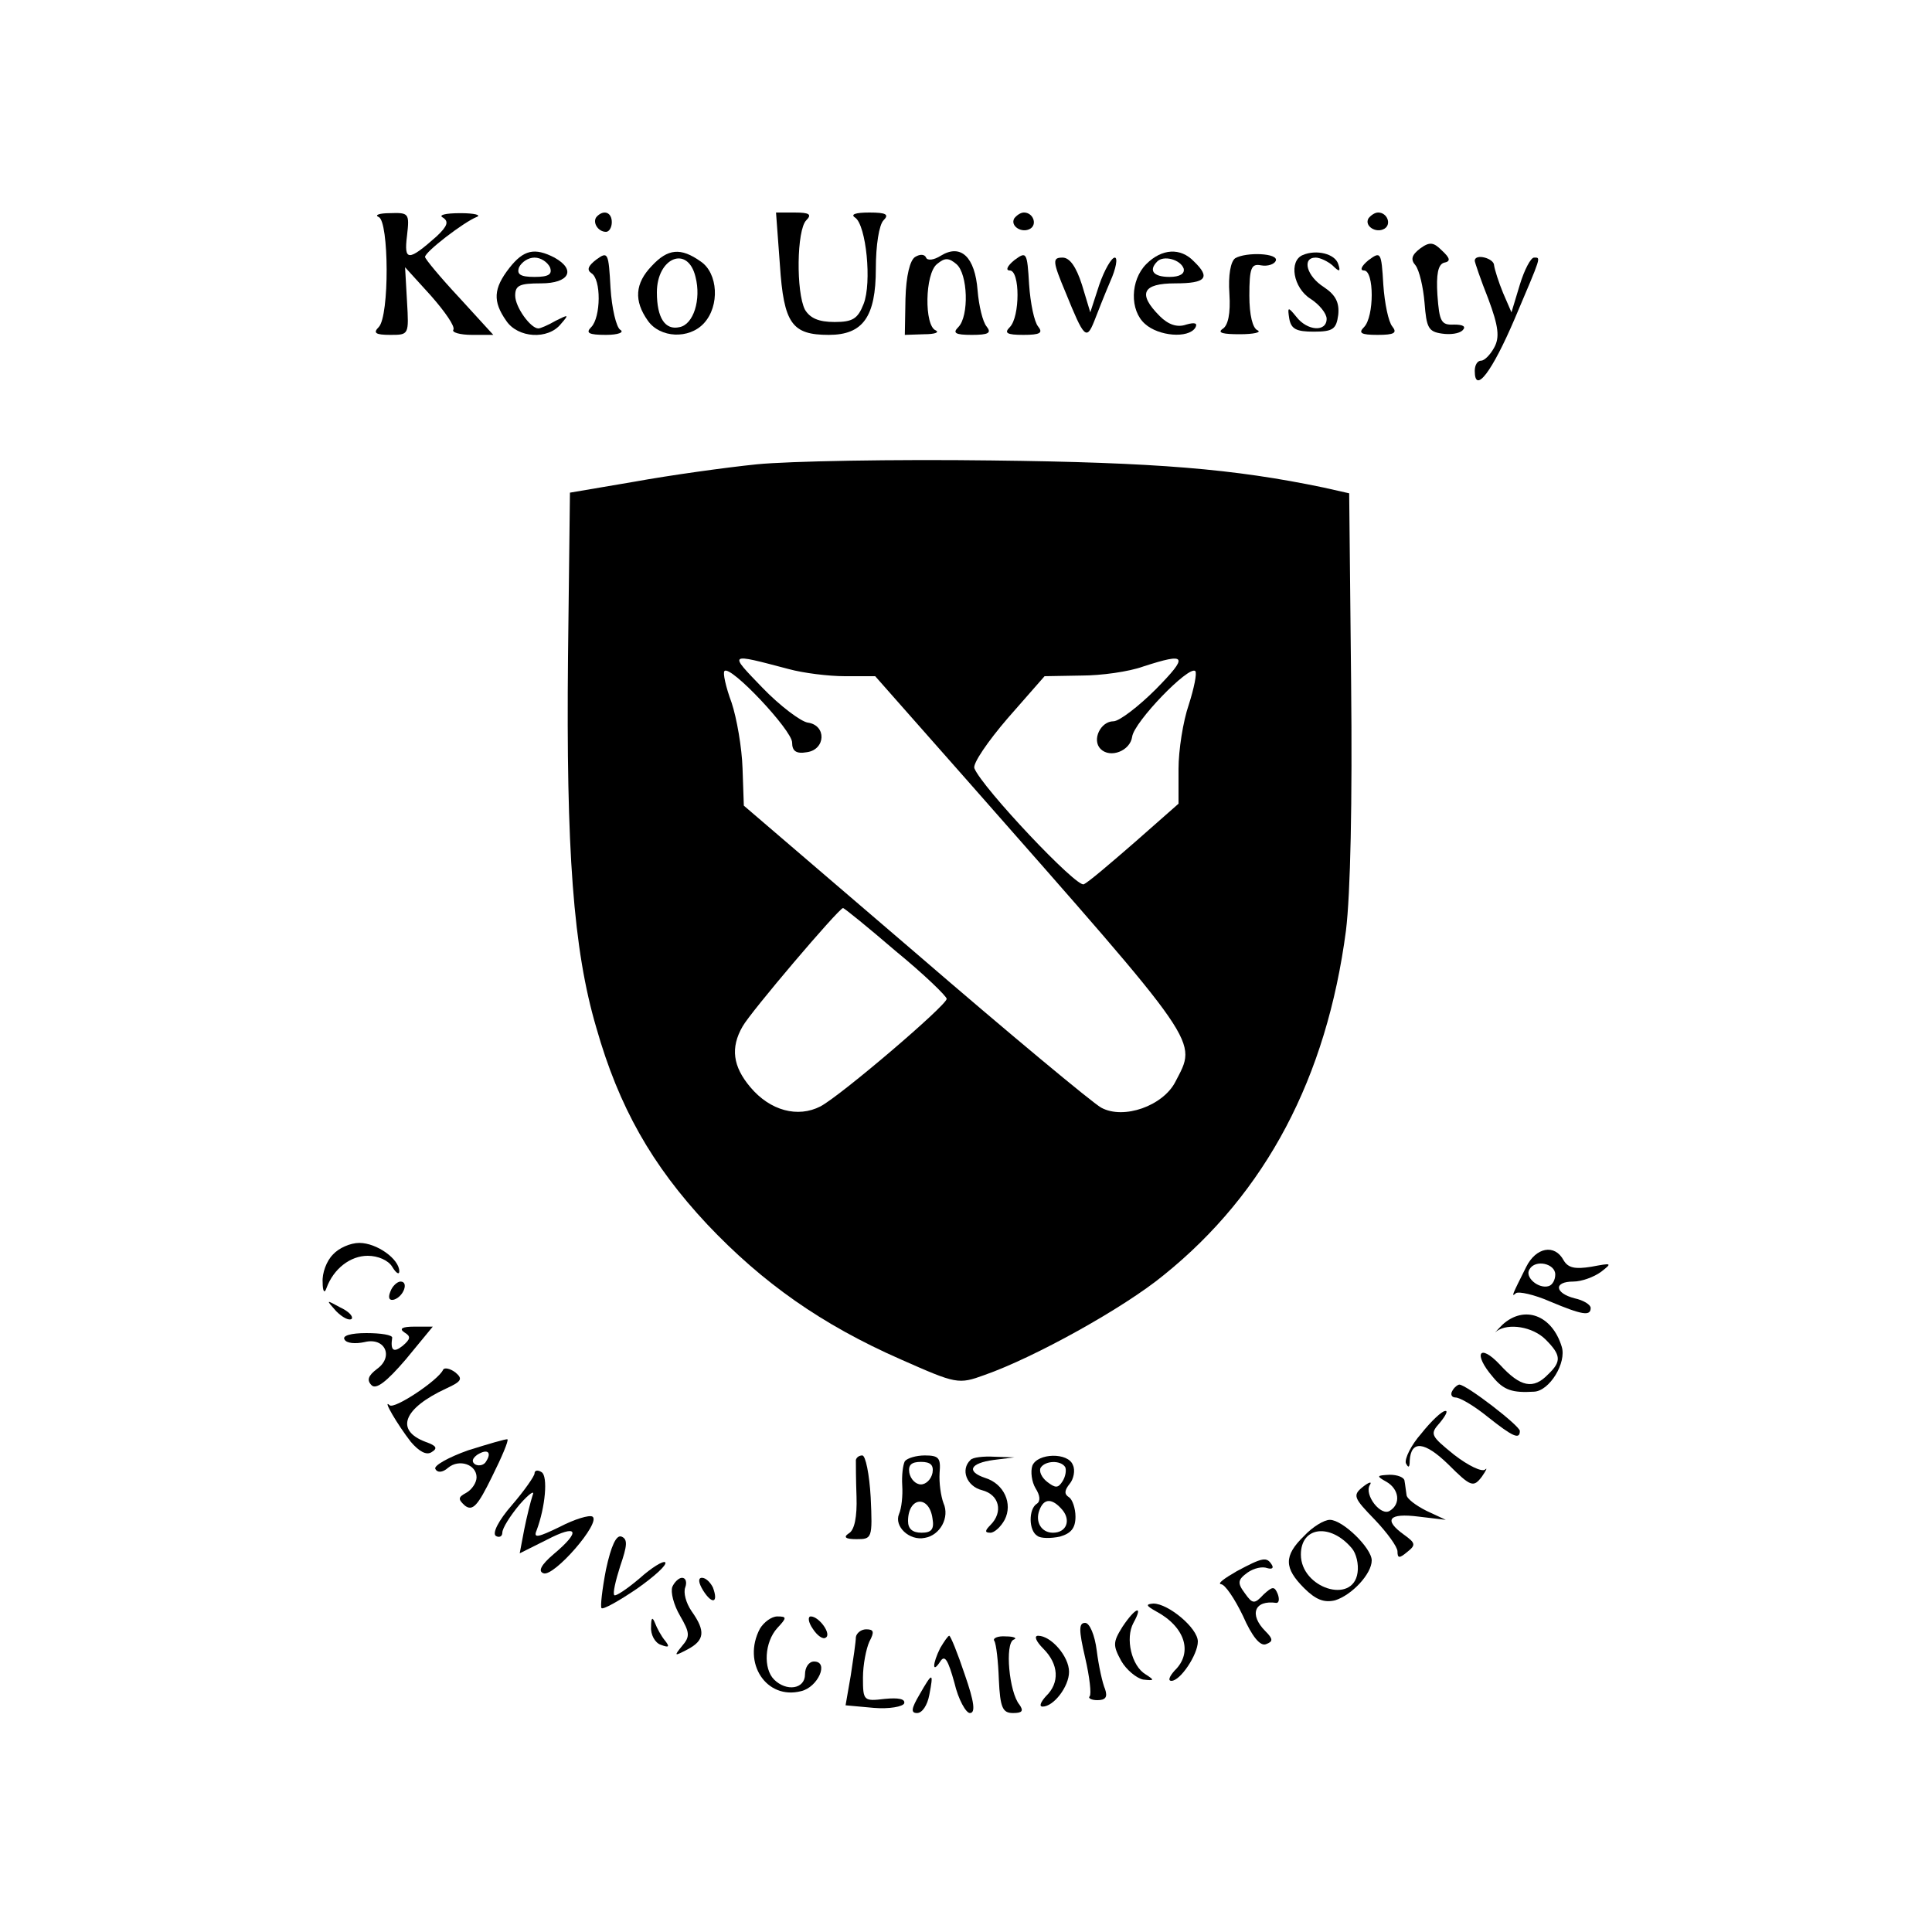 <?xml version="1.0" standalone="no"?>
<!DOCTYPE svg PUBLIC "-//W3C//DTD SVG 20010904//EN"
 "http://www.w3.org/TR/2001/REC-SVG-20010904/DTD/svg10.dtd">
<svg version="1.0" xmlns="http://www.w3.org/2000/svg"
 width="300pt" height="300pt" viewBox="0 0 300 300"
 preserveAspectRatio="xMidYMid meet">
<g transform="translate(0,300) scale(0.1,-0.1)"
fill="#000000" stroke="none">
<path d="M588 2663 c16 -6 17 -154 0 -171 -9 -9 -5 -12 18 -12 29 0 29 0 26
52 l-3 53 40 -44 c22 -25 38 -48 35 -53 -3 -4 10 -8 29 -8 l33 0 -53 58 c-29
31 -53 60 -53 63 0 8 60 54 80 62 8 3 -3 6 -25 6 -24 0 -35 -3 -27 -7 9 -6 7
-13 -10 -29 -44 -39 -51 -39 -46 1 4 35 3 36 -27 35 -16 0 -24 -3 -17 -6z"/>
<path d="M927 2664 c-8 -8 1 -24 14 -24 5 0 9 7 9 15 0 15 -12 20 -23 9z"/>
<path d="M1211 2589 c6 -92 19 -109 76 -109 53 0 73 28 73 103 0 36 5 68 12
75 9 9 4 12 -22 12 -22 0 -30 -3 -22 -8 17 -12 26 -101 13 -134 -9 -23 -17
-28 -45 -28 -25 0 -38 6 -46 19 -14 27 -13 124 2 139 9 9 5 12 -18 12 l-29 0
6 -81z"/>
<path d="M1575 2661 c-7 -12 12 -24 25 -16 11 7 4 25 -10 25 -5 0 -11 -4 -15
-9z"/>
<path d="M2125 2661 c-7 -12 12 -24 25 -16 11 7 4 25 -10 25 -5 0 -11 -4 -15
-9z"/>
<path d="M2205 2614 c-13 -10 -15 -17 -7 -26 6 -8 12 -34 14 -58 3 -39 6 -45
27 -48 13 -2 27 0 32 5 6 6 1 9 -13 9 -20 -1 -23 4 -26 46 -2 32 1 47 10 50
11 2 10 7 -3 19 -13 13 -19 14 -34 3z"/>
<path d="M791 2584 c-25 -32 -26 -52 -5 -82 18 -27 65 -30 85 -5 13 15 12 15
-8 5 -12 -7 -24 -12 -27 -12 -12 0 -36 33 -36 51 0 16 7 19 40 19 44 0 55 21
21 40 -31 16 -48 12 -70 -16z m63 1 c4 -11 -2 -15 -24 -15 -22 0 -28 4 -24 15
4 8 14 15 24 15 10 0 20 -7 24 -15z"/>
<path d="M926 2597 c-13 -10 -15 -16 -8 -21 16 -9 15 -69 0 -84 -9 -9 -4 -12
23 -12 19 0 29 4 22 8 -6 4 -13 33 -15 65 -3 55 -4 57 -22 44z"/>
<path d="M1012 2587 c-26 -27 -28 -54 -6 -85 19 -27 64 -29 87 -4 25 27 22 78
-5 96 -31 22 -51 20 -76 -7z m68 -17 c9 -35 -3 -74 -25 -78 -22 -5 -35 14 -35
54 0 54 48 74 60 24z"/>
<path d="M1421 2601 c-8 -5 -14 -29 -15 -65 l-1 -56 30 1 c17 0 24 3 18 6 -18
7 -17 88 2 103 12 10 18 10 30 0 18 -15 20 -81 3 -98 -9 -9 -5 -12 21 -12 26
0 31 3 23 13 -6 7 -12 32 -14 56 -4 52 -26 73 -57 54 -11 -7 -21 -8 -23 -3 -2
5 -9 6 -17 1z"/>
<path d="M1575 2596 c-11 -9 -14 -16 -7 -16 16 0 16 -72 0 -88 -9 -9 -5 -12
21 -12 26 0 31 3 23 13 -6 7 -12 36 -14 65 -3 51 -4 52 -23 38z"/>
<path d="M1780 2590 c-25 -25 -26 -72 -2 -93 21 -19 67 -23 78 -6 4 7 0 9 -14
5 -14 -5 -28 0 -41 13 -35 35 -27 51 24 51 48 0 55 9 29 34 -21 22 -50 20 -74
-4z m58 -7 c2 -8 -6 -13 -22 -13 -25 0 -33 10 -19 24 10 10 36 3 41 -11z"/>
<path d="M1918 2599 c-7 -5 -11 -26 -9 -55 2 -31 -2 -50 -11 -55 -8 -6 2 -8
27 -8 22 0 34 3 28 6 -8 3 -13 24 -13 54 0 43 3 50 18 47 11 -2 21 2 23 7 5
12 -46 14 -63 4z"/>
<path d="M2023 2604 c-22 -9 -15 -51 12 -68 14 -9 25 -23 25 -31 0 -21 -30
-19 -47 3 -13 16 -14 16 -11 -3 3 -16 11 -20 38 -20 30 0 35 4 38 26 2 19 -4
31 -22 43 -27 17 -35 46 -13 46 7 0 19 -6 26 -12 11 -11 13 -10 9 2 -5 16 -34
23 -55 14z"/>
<path d="M2125 2596 c-11 -9 -14 -16 -7 -16 16 0 16 -72 0 -88 -9 -9 -5 -12
21 -12 26 0 31 3 23 13 -6 7 -12 36 -14 65 -3 51 -4 52 -23 38z"/>
<path d="M1655 2545 c28 -69 32 -74 44 -44 5 13 16 41 25 62 9 20 12 37 7 37
-5 0 -16 -19 -24 -42 l-14 -43 -13 43 c-9 28 -19 42 -30 42 -16 0 -16 -5 5
-55z"/>
<path d="M2290 2595 c0 -2 9 -29 21 -59 16 -43 18 -60 9 -76 -6 -11 -15 -20
-20 -20 -6 0 -10 -7 -10 -16 0 -37 27 -1 62 81 42 99 41 95 30 95 -5 0 -15
-19 -22 -42 l-13 -43 -13 30 c-7 17 -13 36 -14 43 0 11 -30 19 -30 7z"/>
<path d="M1175 2279 c-49 -5 -135 -17 -190 -27 l-100 -17 -3 -255 c-3 -300 8
-454 44 -576 35 -123 86 -213 172 -305 86 -91 178 -156 301 -210 86 -38 89
-39 130 -24 77 27 216 104 278 155 159 128 253 307 283 535 7 57 10 199 8 385
l-3 294 -40 9 c-139 29 -259 39 -515 42 -151 2 -315 -1 -365 -6z m50 -318 c22
-6 61 -11 87 -11 l47 0 143 -162 c368 -418 357 -402 323 -468 -19 -37 -80 -59
-115 -40 -13 7 -143 115 -289 241 l-266 228 -2 58 c-1 32 -9 78 -17 102 -9 24
-14 47 -11 49 9 10 105 -92 105 -111 0 -13 6 -18 23 -15 29 4 31 42 1 46 -11
2 -43 26 -70 54 -53 55 -54 54 41 29z m570 -31 c-27 -27 -57 -50 -66 -50 -20
0 -34 -29 -20 -43 15 -15 46 -3 49 19 3 23 88 111 98 102 3 -3 -2 -27 -10 -52
-9 -26 -16 -71 -16 -100 l0 -54 -67 -59 c-38 -33 -73 -63 -80 -66 -10 -7 -158
150 -170 180 -3 7 21 42 52 78 l57 65 57 1 c31 0 74 6 96 14 68 22 71 17 20
-35z m-404 -407 c44 -36 79 -70 79 -74 0 -10 -164 -150 -196 -167 -35 -18 -78
-7 -109 30 -27 32 -31 61 -12 94 12 22 149 183 156 184 2 0 39 -30 82 -67z"/>
<path d="M517 1052 c-10 -10 -17 -29 -16 -43 0 -15 3 -18 6 -9 11 30 37 50 64
50 16 0 32 -7 38 -17 6 -10 11 -13 11 -7 0 19 -35 44 -62 44 -14 0 -32 -8 -41
-18z"/>
<path d="M2370 1033 c-22 -44 -24 -48 -16 -41 4 3 28 -2 53 -13 50 -21 63 -23
63 -10 0 5 -11 12 -25 15 -31 8 -33 26 -2 26 13 0 32 7 43 15 18 14 17 14 -15
8 -25 -4 -36 -2 -43 10 -14 26 -43 20 -58 -10z m45 -12 c0 -8 -4 -16 -10 -18
-16 -5 -38 14 -30 26 9 16 40 9 40 -8z"/>
<path d="M606 994 c-4 -10 -1 -14 6 -12 15 5 23 28 10 28 -5 0 -13 -7 -16 -16z"/>
<path d="M522 964 c10 -10 20 -15 24 -12 3 4 -5 12 -18 18 -22 12 -22 12 -6
-6z"/>
<path d="M2333 943 c-10 -10 -14 -15 -9 -10 18 13 56 7 76 -13 24 -24 25 -34
4 -54 -23 -24 -43 -20 -75 15 -32 34 -42 17 -11 -19 17 -21 31 -25 64 -23 24
1 51 45 43 70 -15 49 -58 65 -92 34z"/>
<path d="M628 931 c10 -6 10 -10 -3 -21 -14 -11 -19 -7 -16 13 0 4 -17 7 -40
7 -24 0 -38 -4 -34 -10 3 -6 17 -7 31 -4 32 8 46 -23 19 -42 -13 -10 -16 -17
-8 -25 7 -7 23 5 53 40 l42 51 -29 0 c-18 0 -24 -3 -15 -9z"/>
<path d="M688 873 c-7 -16 -76 -62 -83 -55 -12 11 12 -30 33 -57 13 -15 24
-21 32 -16 10 6 8 10 -9 16 -48 18 -35 52 32 83 24 11 26 15 14 25 -8 6 -17 8
-19 4z"/>
<path d="M2255 840 c-3 -5 -1 -10 5 -10 7 0 29 -13 50 -30 39 -31 50 -36 50
-22 0 8 -83 72 -94 72 -2 0 -8 -4 -11 -10z"/>
<path d="M2207 774 c-16 -18 -26 -39 -24 -46 4 -8 6 -7 6 4 2 32 23 30 60 -6
35 -35 39 -36 52 -19 7 10 9 15 5 11 -5 -4 -26 6 -48 23 -37 30 -38 32 -22 50
9 11 13 19 8 18 -5 0 -22 -16 -37 -35z"/>
<path d="M727 748 c-31 -11 -54 -24 -51 -29 3 -6 11 -6 20 2 17 14 44 5 44
-15 0 -8 -7 -19 -16 -24 -13 -7 -13 -10 -2 -20 12 -9 20 0 42 45 15 30 26 56
24 58 -2 1 -29 -7 -61 -17z m28 -17 c-3 -6 -11 -8 -17 -5 -6 4 -5 9 3 15 16
10 23 4 14 -10z"/>
<path d="M1329 733 c0 -5 0 -30 1 -57 1 -31 -3 -52 -12 -57 -9 -6 -5 -9 12 -9
24 0 25 1 22 65 -2 36 -8 65 -13 65 -5 0 -9 -3 -10 -7z"/>
<path d="M1405 731 c-3 -6 -5 -22 -4 -38 1 -15 -1 -35 -5 -44 -8 -19 16 -42
40 -37 24 4 39 32 29 54 -4 11 -7 31 -6 47 2 23 -1 27 -23 27 -13 0 -27 -4
-31 -9z m43 -18 c-2 -10 -10 -18 -18 -18 -8 0 -16 8 -18 18 -2 12 3 17 18 17
15 0 20 -5 18 -17z m0 -71 c3 -17 -2 -22 -17 -22 -14 0 -21 6 -21 18 0 38 33
41 38 4z"/>
<path d="M1507 733 c-16 -15 -6 -41 18 -47 27 -7 33 -34 13 -54 -9 -9 -9 -12
0 -12 6 0 16 9 22 20 13 25 -1 56 -30 65 -30 10 -24 23 13 28 l32 4 -31 1
c-17 1 -34 -1 -37 -5z"/>
<path d="M1603 724 c-3 -9 -1 -25 5 -35 7 -11 8 -20 2 -24 -13 -8 -13 -42 1
-50 5 -4 21 -4 35 -1 17 5 24 13 24 31 0 13 -5 27 -10 30 -8 5 -7 11 1 21 6 7
9 21 5 29 -7 20 -55 19 -63 -1z m51 -2 c2 -4 1 -14 -4 -22 -7 -11 -11 -11 -24
-1 -9 7 -13 17 -10 22 7 11 31 12 38 1z m-4 -67 c13 -16 6 -35 -15 -35 -18 0
-28 17 -21 35 7 19 20 19 36 0z"/>
<path d="M830 712 c0 -4 -16 -27 -35 -49 -21 -24 -31 -44 -25 -48 5 -3 10 -1
10 5 0 7 12 26 27 44 15 17 24 23 20 14 -3 -9 -9 -33 -13 -53 l-7 -37 42 21
c48 25 54 14 11 -22 -20 -17 -25 -27 -16 -30 16 -6 90 79 76 88 -5 3 -28 -4
-51 -16 -33 -16 -41 -18 -36 -6 14 37 18 85 8 91 -6 4 -11 3 -11 -2z"/>
<path d="M2153 699 c19 -11 23 -34 5 -45 -14 -9 -40 25 -31 40 4 6 -1 5 -11
-3 -16 -13 -14 -17 19 -51 19 -20 35 -42 35 -49 0 -11 3 -11 15 -1 14 11 13
14 -5 27 -32 23 -24 34 23 28 l42 -5 -30 14 c-16 8 -31 19 -31 25 -1 6 -2 16
-3 21 0 6 -11 10 -23 10 -21 -1 -21 -2 -5 -11z"/>
<path d="M2025 615 c-32 -31 -31 -50 0 -81 18 -18 31 -23 48 -19 26 8 57 41
57 62 0 19 -45 63 -65 63 -9 0 -27 -11 -40 -25z m74 -19 c7 -8 11 -25 9 -38
-7 -50 -88 -24 -88 28 0 44 46 49 79 10z"/>
<path d="M941 563 c-6 -31 -9 -58 -7 -60 2 -3 27 11 55 30 27 19 47 37 44 41
-3 3 -21 -8 -40 -25 -20 -17 -37 -28 -39 -26 -3 2 2 23 9 45 11 32 12 42 2 46
-8 3 -16 -14 -24 -51z"/>
<path d="M1920 560 c-19 -11 -30 -19 -24 -20 6 0 21 -22 34 -49 14 -32 27 -48
36 -44 11 4 11 8 -1 20 -26 26 -17 49 17 44 4 0 5 6 2 14 -5 12 -8 12 -22 -1
-14 -15 -17 -15 -29 2 -12 16 -11 21 4 32 10 7 23 10 31 7 7 -2 10 0 7 5 -8
13 -14 12 -55 -10z"/>
<path d="M1044 536 c-3 -8 2 -28 12 -45 15 -26 16 -32 3 -47 -13 -16 -12 -16
9 -5 26 14 28 28 6 59 -9 13 -13 29 -10 37 3 8 1 15 -5 15 -5 0 -12 -7 -15
-14z"/>
<path d="M1092 530 c14 -22 24 -19 15 5 -4 8 -11 15 -17 15 -6 0 -6 -7 2 -20z"/>
<path d="M1795 498 c45 -24 58 -64 29 -92 -8 -9 -11 -16 -5 -16 14 0 41 41 41
61 0 21 -46 59 -69 59 -12 -1 -12 -3 4 -12z"/>
<path d="M1743 474 c-15 -24 -15 -29 -2 -53 8 -14 24 -27 34 -29 18 -2 18 -1
4 8 -22 13 -32 56 -19 80 16 29 3 24 -17 -6z"/>
<path d="M1011 474 c-1 -12 6 -25 15 -28 13 -5 14 -3 7 6 -6 7 -13 20 -16 28
-4 10 -6 8 -6 -6z"/>
<path d="M1180 471 c-28 -53 10 -111 64 -97 26 6 44 46 20 46 -8 0 -14 -9 -14
-20 0 -23 -29 -27 -48 -8 -17 17 -15 58 5 80 15 16 15 18 0 18 -9 0 -21 -9
-27 -19z"/>
<path d="M1262 471 c7 -11 16 -17 20 -14 10 5 -10 33 -23 33 -5 0 -4 -9 3 -19z"/>
<path d="M1685 426 c7 -30 10 -57 7 -60 -3 -3 3 -6 12 -6 13 0 16 5 12 17 -4
9 -10 36 -13 60 -3 24 -11 43 -18 43 -10 0 -10 -11 0 -54z"/>
<path d="M1329 458 c0 -7 -4 -34 -8 -60 l-8 -46 44 -4 c24 -2 45 2 47 7 2 7
-9 9 -30 7 -33 -4 -34 -3 -34 33 0 20 5 45 10 56 8 15 7 19 -5 19 -8 0 -15 -6
-16 -12z"/>
<path d="M1460 441 c-12 -24 -13 -41 0 -21 7 11 12 3 22 -33 6 -26 18 -47 24
-47 9 0 7 17 -8 60 -11 33 -22 60 -24 60 -2 0 -8 -9 -14 -19z"/>
<path d="M1544 452 c3 -5 6 -32 7 -60 2 -44 6 -52 22 -52 14 0 17 3 10 13 -16
19 -23 95 -9 101 6 2 1 5 -12 5 -13 1 -21 -3 -18 -7z"/>
<path d="M1620 440 c24 -24 26 -53 4 -74 -8 -9 -11 -16 -5 -16 17 0 41 31 41
54 0 24 -28 56 -48 56 -7 0 -3 -9 8 -20z"/>
<path d="M1428 369 c-13 -22 -14 -29 -4 -29 8 0 16 12 19 28 7 36 5 36 -15 1z"/>
</g>
</svg>
